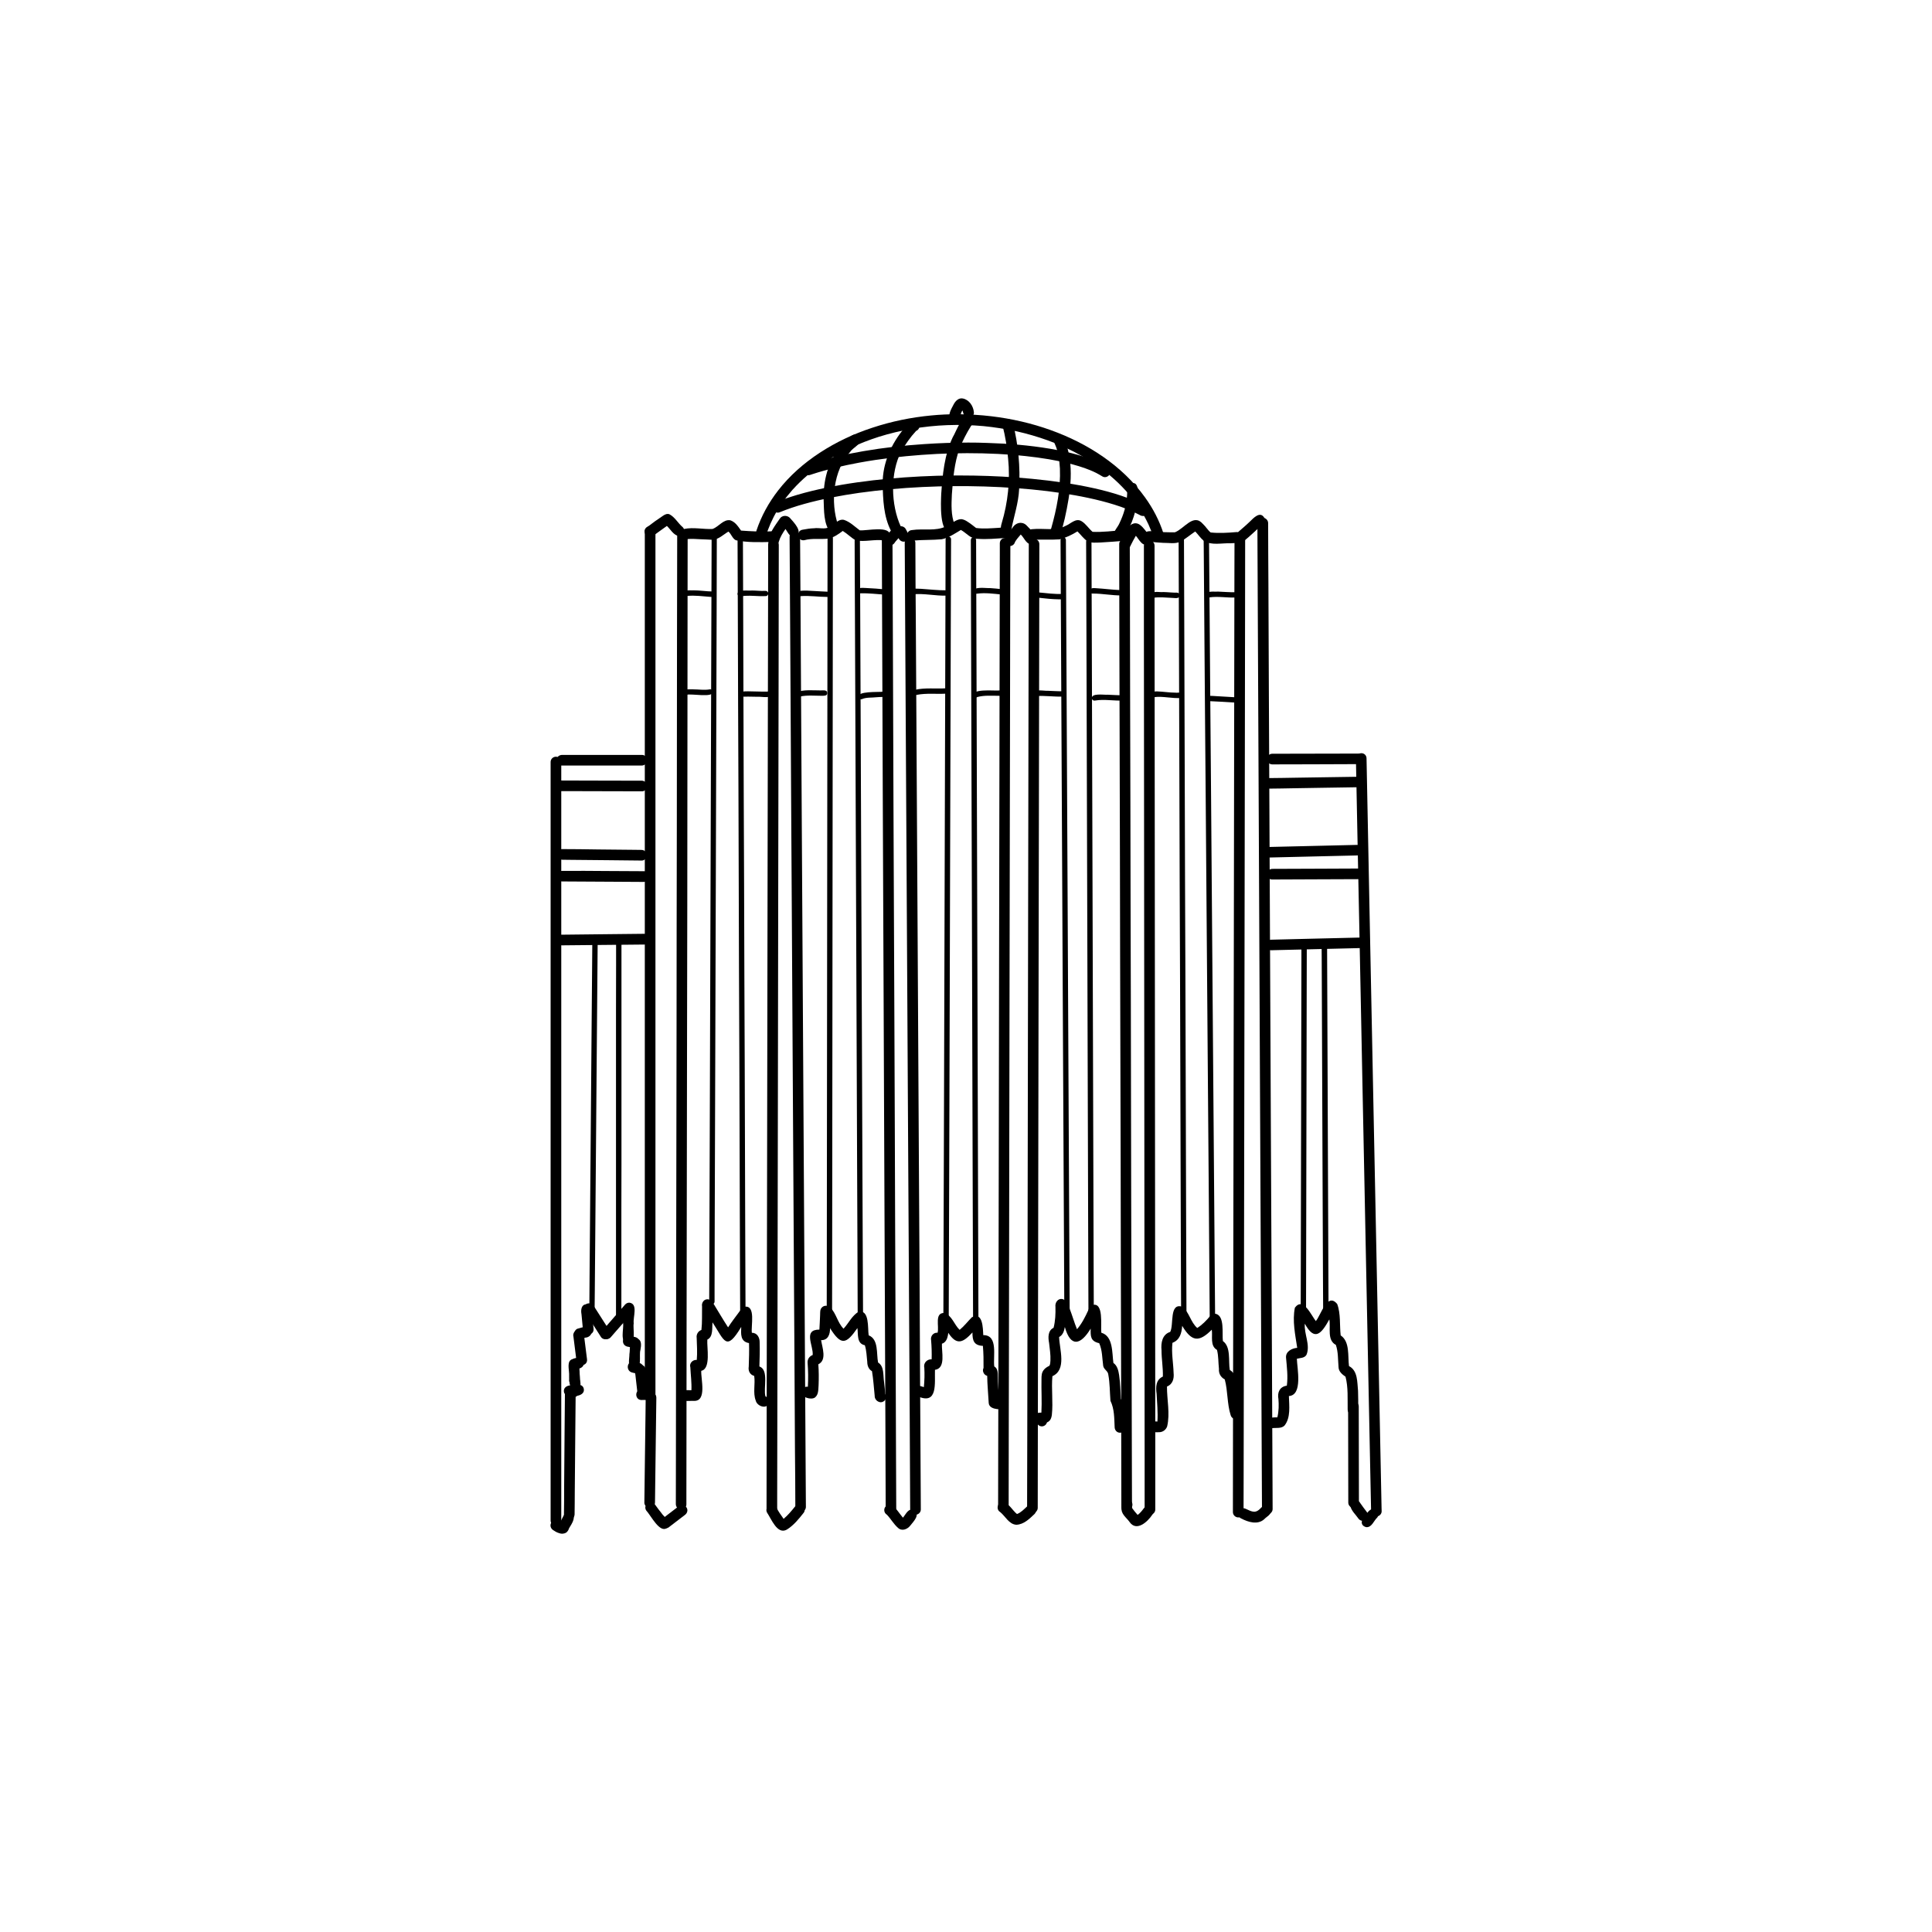 <?xml version="1.0" encoding="UTF-8"?>
<svg xmlns="http://www.w3.org/2000/svg" xmlns:xlink="http://www.w3.org/1999/xlink" version="1.1" id="Ebenengruppe_00000183939981666816163650000002922222163093198262_" x="0px" y="0px" viewBox="0 0 2160 2160" style="enable-background:new 0 0 2160 2160;" xml:space="preserve">
<g id="Vektorebene_Kopie_4">
	<g>
		<path d="M627.5,852.1c0,24.2,0,48.4,0,72.7c0,31.6,0,63.3,0,94.9c0,33,0,66.1,0,99.1c0,32.1,0,64.1,0,96.2c0,32.7,0,65.4,0,98    c0,32.6,0,65.1,0,97.6c0,33.1,0,66.2,0,99.3c0,30.8,0,61.7,0,92.5c0,29.3,0,58.5,0,87.8c0,3.3,0,6.5,0,9.8s-2.7,5.9-6,5.9    c-3.2,0-5.9-2.7-5.9-5.9c0-24.7,0-49.5,0-74.2c0-30.4,0-60.8,0-91.2c0-33,0-65.9,0-98.9c0-32.6,0-65.3,0-97.9    c0-32.7,0-65.4,0-98.1c0-32.2,0-64.4,0-96.7c0-33.3,0-66.6,0-100c0-31.7,0-63.5,0-95.3c0-28.4,0-56.8,0-85.2c0-3.5,0-7,0-10.6    c0-3.3,2.7-5.9,6-5.9C624.8,846.1,627.5,848.8,627.5,852.1z"></path>
		<path d="M624.5,1700.4c0.8,0.5,1.6,1,2.4,1.5c1-0.7,2.3-1.2,3.6-1.1c3.3,0.1,5.8,2.9,5.8,6.1c0,2.2-0.8,4.1-2.3,5.7    c-1.3,1.5-3.5,2-5.4,2.1c-1.6,0-3.1-0.4-4.6-1c-2-0.7-3.9-1.9-5.7-3.1c-2.7-1.8-3.7-5.3-2-8.2c1.1-1.8,3.2-2.9,5.2-2.9    C622.6,1699.5,623.6,1699.8,624.5,1700.4z"></path>
		<path d="M636.6,1690.9c2.8,0.4,5.2,3.2,4.9,6.1c-0.2,2.6-1.5,5.2-2.8,7.5c-0.8,1.5-1.8,2.9-2.7,4.3c-1.7,2.7-5.5,3.5-8.2,1.8    c-1.8-1.2-2.8-3.2-2.7-5.3c0-0.8,0.2-1.6,0.6-2.3c0-0.1,0.1-0.1,0.1-0.2c0.8-1.6,1.6-3.2,2.5-4.8c0.4-0.7,0.7-1.4,1.1-2.1    c0.2-0.4,0.4-0.8,0.6-1.2c0.3-0.6,0.6-1.2,1.1-1.7c1.1-1.4,2.8-2.1,4.6-2.1C635.9,1690.8,636.3,1690.8,636.6,1690.9z"></path>
		<path d="M643.6,1557.3c-0.2,17.8-0.3,35.5-0.5,53.3c-0.2,19.4-0.3,38.8-0.5,58.1c-0.1,8.1,0,16.3-0.2,24.4c-0.1,3.2-2.6,6-5.9,6    c-3.1,0-6.1-2.6-6-5.9c0.2-10,0.2-20,0.2-30c0.2-20.6,0.4-41.3,0.5-61.9c0.1-14.6,0.2-29.3,0.4-43.9c0-3.2,2.6-6,5.9-6    c0,0,0,0,0.1,0C640.8,1551.4,643.6,1554.1,643.6,1557.3z"></path>
		<path d="M645.9,1555c0,8.2-15.5,8.4-15.5,0.1C630.4,1546.9,646,1546.7,645.9,1555z"></path>
		<path d="M641.6,1519.4c7.5,0.2,5.8,9,6.4,14.1c-0.2,5.8,3.2,16.2-5.5,16.7c-8.4-0.5-5.5-11-6.4-16.7    C635.7,1528.4,634,1519.7,641.6,1519.4z"></path>
		<path d="M652.7,1523.3c0.6,4.6-3.6,7-7.6,7.1c-3.8,2.1-8.7-1-8.6-5.3C636.5,1517.5,651.5,1515,652.7,1523.3z"></path>
		<path d="M652.8,1491.9c1.2,9.3,2.3,18.5,3.5,27.8c1,7.7-10.7,9.3-11.8,1.6c-1.2-9-2.2-18-3.4-27c-1.1-3.7,2-7.6,5.8-7.5    C649.8,1486.8,652.3,1489,652.8,1491.9z"></path>
		<path d="M661.2,1488.5c0.7,4.1-3.3,6.9-6.8,7c-4.4,1.3-10.3,3-12.1-2.9c-0.9-3.4,1.3-6.9,4.2-7.3    C651.5,1483.7,659.9,1481.1,661.2,1488.5z"></path>
		<path d="M661.8,1463.4c0.2,7.4,1.1,14.8,1.8,22.1c0.9,7.7-10.7,9.3-11.8,1.6c-0.6-5.9-1.2-11.9-1.7-17.9c-0.9-4.5-0.2-11,5.7-11    C658.7,1458.3,661.6,1460.5,661.8,1463.4z"></path>
		<path d="M652.6,1552.3c1.3,4.9-3,7.5-7.2,8.2c-3.6,3.4-10,0.5-9.8-4.5C635.2,1548.9,650.6,1544.3,652.6,1552.3z"></path>
		<path d="M647.9,1541.5c1.7,4.4,2.2,11.4-3.9,12.3c-5.1,0.7-6.9-4.1-7.3-8.3c0,0.1,0.1,0.2,0.1,0.3    C634.4,1538.7,644.9,1534.6,647.9,1541.5z"></path>
		<path d="M663.6,1459.7c6,9.5,12.1,18.9,18.1,28.3c1.8,2.7,1.3,6.4-1.5,8.3c-2.6,1.8-6.5,1.2-8.3-1.5c-6-9.5-12.1-18.9-18.1-28.4    c-1.7-2.7-1.3-6.4,1.5-8.3c1-0.7,2.2-1,3.4-1C660.7,1457.2,662.5,1458.1,663.6,1459.7z"></path>
		<path d="M705.9,1459.6c2.4,2.1,2.7,5.9,0.6,8.4c-5.9,6.8-11.9,13.6-17.8,20.3c-2,2.3-4,4.6-6,6.9c-2.2,2.4-5.9,2.7-8.4,0.6    c-2.4-2.1-2.8-6-0.6-8.4c6.9-7.8,13.7-15.7,20.5-23.5c1.1-1.3,2.2-2.5,3.3-3.8c1.2-1.3,2.8-2,4.5-2    C703.4,1458.2,704.8,1458.7,705.9,1459.6z"></path>
		<path d="M703.7,1456.4c10,1.3,3.8,16.3,4.8,23.1c-1.2,6.6,3.5,22.5-6.5,22.5c-9.6-1-4.3-16.2-5.4-22.9c0.1-5.7,0.6-11.4,0.8-17.1    C697.6,1458.8,700.5,1456.3,703.7,1456.4z"></path>
		<path d="M704.8,1494c4.5,0.5,10,0.8,9.9,6.8c-0.4,6.2-7.3,6.2-11.9,5C692.8,1504.8,695.5,1490.7,704.8,1494z"></path>
		<path d="M711.1,1496.5c6.9,0.6,5.8,7.9,4.9,12.8c-1.9,6.5,2.7,20.9-7.1,21.2c-8.3-0.9-5.1-11-5.2-16.6    C704.8,1508.1,702.6,1496.8,711.1,1496.5z"></path>
		<path d="M708,1522.2c2.4,0.3,4.2,1.8,6.7,1.7c3.2,0.4,5.3,3.9,4.8,6.9c-1.2,6.2-8.2,5-12.7,3.7    C699.7,1532.9,700.4,1522,708,1522.2z"></path>
		<path d="M717.9,1526.1c2.6,0.9,4.1,3.3,4,5.9c0,0.1,0,0.3,0,0.3c0.4,7.2,1.6,14.4,2.3,21.6c0.4,3.2-2.3,6.2-5.4,6.4    c-3.3,0.3-6-2.2-6.4-5.4c-0.7-5.8-1.4-11.7-2-17.6C709.2,1531.6,710.6,1524.3,717.9,1526.1z"></path>
		<path d="M724.2,1553.3c3.2,0,5.8,3.1,5.7,6.2c-0.5,6.8-8.1,5.5-13,5.7c-6.9-0.2-7.5-10.5-1-11.7    C718.7,1553.1,721.5,1553.3,724.2,1553.3z"></path>
		<path d="M728.4,1556.6c1.6,0.1,3,0.9,4,2.1c1.1,1.3,1.4,2.7,1.4,4.2c-0.2,15.1-0.4,30.3-0.6,45.4c-0.2,18.2-0.5,36.4-0.7,54.6    c-0.1,5.5-0.2,11-0.2,16.6c0,1.6-0.4,3.1-1.5,4.3c-1,1.1-2.5,1.8-4.1,1.9c-3.1,0.2-6.3-2.4-6.3-5.6c0.2-13.3,0.4-26.6,0.5-39.9    c0.3-20.1,0.5-40.2,0.8-60.2c0.1-6,0.2-12,0.2-18c0-3.1,3-5.5,6-5.5C728.1,1556.6,728.2,1556.6,728.4,1556.6z"></path>
		<path d="M732.3,1682.1c2.4,3.4,4.9,6.7,7.5,9.9c-0.2-0.2-0.3-0.4-0.5-0.6c3.1,4.9,12.5,10.4,6.6,16.6c-8,7.1-18.4-14-23.3-19.1    C718.2,1682.5,727.7,1675.8,732.3,1682.1z"></path>
		<path d="M767.5,1685.3c1.9,2.8,1,6.3-1.6,8.3c-6.1,4.7-12.2,9.3-18.3,14c-2.6,2-6.5,1-8.3-1.6c-1.9-2.8-1-6.3,1.6-8.3    c6.1-4.7,12.2-9.3,18.3-14c0.9-0.7,2-1,3.2-1C764.4,1682.7,766.4,1683.7,767.5,1685.3z"></path>
		<path d="M763.2,591.7c3.4,0.2,5.6,3,5.6,6.2c0,28.2-0.1,56.5-0.1,84.7c0,36.7-0.1,73.3-0.1,109.9c0,34-0.1,68-0.1,102    c0,39-0.1,77.9-0.1,116.9c-0.1,37.2-0.1,74.4-0.2,111.7c0,39.7-0.1,79.3-0.2,119c-0.1,41.8-0.1,83.6-0.2,125.3    c-0.1,41.4-0.1,82.8-0.2,124.2c0,35.7-0.1,71.5-0.1,107.2c0,24.1-0.1,48.3-0.1,72.4c0,3.6,0,7.3,0,10.9c0,3.2-3.1,5.8-6.2,5.6    c-3.4-0.2-5.6-3-5.6-6.2c0-20.4,0.1-40.8,0.1-61.2c0-31.7,0.1-63.4,0.1-95.1c0.1-42.1,0.1-84.2,0.2-126.2    c0-40.8,0.1-81.5,0.2-122.3c0.1-42.1,0.1-84.1,0.2-126.2c0-36.8,0.1-73.7,0.1-110.5c0-38.9,0.1-77.8,0.2-116.7    c0-35.5,0.1-71,0.1-106.6c0-34,0.1-68,0.1-102c0-36.4,0.1-72.8,0.2-109.2c0-2.8,0-5.5,0-8.3c0-3.1,2.9-5.6,6-5.6    C763,591.7,763.1,591.7,763.2,591.7z"></path>
		<path d="M628.5,844c0.4,0,0.7,0,1.1,0c0,0,0,0,0,0c9.8,0,19.7,0,29.5,0c12.7,0,25.4,0,38.1,0c6.9,0,13.8,0,20.7,0    c3.3,0,5.8,3.1,5.6,6.3c-0.2,3.4-3,5.6-6.3,5.6c-10.5,0-21.1,0-31.6,0c-12.3,0-24.6,0-36.9,0c-7,0-14,0-21,0    c-3.3,0-5.8-3.1-5.6-6.3C622.4,846.3,625.2,844,628.5,844z"></path>
		<path d="M727.2,588.1c3.4,0.2,5.6,3,5.6,6.3c0,22.8,0,45.7,0,68.5c0,28.9,0,57.8,0,86.7c0,28.3,0,56.6,0,84.8    c0,26.1,0,52.2,0,78.4c0,32.8,0,65.5,0,98.3c0,35,0,69.9,0,104.9c0,34.7,0,69.3,0,104c0,37.3,0,74.7,0,112c0,33.3,0,66.6,0,99.9    c0,33.2,0,66.4,0,99.6c0,10.1,0,20.3,0,30.4c0,3.3-3.2,5.8-6.3,5.6c-3.4-0.2-5.6-3-5.6-6.3c0-23.2,0-46.3,0-69.5    c0-33.8,0-67.6,0-101.3c0-35.3,0-70.6,0-105.9c0-37.4,0-74.9,0-112.3c0-33,0-65.9,0-98.9c0-36.3,0-72.7,0-109.1    c0-30.2,0-60.4,0-90.6c0-24.2,0-48.5,0-72.7c0-29.3,0-58.6,0-87.9c0-28.7,0-57.5,0-86.2c0-11,0-22,0-33.1c0-3.2,3-5.6,6-5.6    C727,588.1,727.1,588.1,727.2,588.1z"></path>
		<path d="M748.3,574.9c6.2,3.1,9.7,10.1,15,14.5c3.7,3.6,0.4,10.4-4.7,9.9c-5.7-1.2-9-7.5-13-11.3c-5.4,3.7-11.1,8.1-16.2,11.7    c-6.8,3.4-12.4-6.6-5.8-10.4c5.6-4.4,11.4-8.5,17.4-12.5C743.1,575.3,745.7,574,748.3,574.9z"></path>
		<path d="M657.2,872.7c15.1,0,30.1,0.1,45.2,0.1c5,0,10,0,15,0c3.2,0,6,2.4,6.2,5.7c0.1,3.1-2.5,6.2-5.7,6.2    c-13.8,0-27.5-0.1-41.3-0.1c-13,0-25.9-0.1-38.9-0.1c-4.1,0-8.1,0-12.2,0c-3.2,0-6-2.4-6.2-5.7c-0.1-3.2,2.5-6.2,5.7-6.2    C635.8,872.6,646.5,872.7,657.2,872.7z"></path>
		<path d="M668.2,949.7c13.5,0.1,27,0.2,40.5,0.4c2.7,0,5.5,0,8.2,0.1c1.6,0,3.1,0.4,4.3,1.5c1.1,1.1,1.9,2.5,2,4.1    c0.2,3.1-2.4,6.3-5.6,6.3c-12.8-0.1-25.5-0.2-38.2-0.4c-14.4-0.1-28.8-0.3-43.1-0.4c-2.5,0-4.9-0.1-7.4-0.1    c-3.2,0-6.1-2.2-6.3-5.6c-0.2-3.1,2.4-6.3,5.6-6.3C641.5,949.3,654.9,949.5,668.2,949.7z"></path>
		<path d="M678.2,973.8c12.6,0.1,25.2,0.1,37.9,0.2c1.4,0,2.7,0,4.1,0c3.3,0,5.7,3.3,5.5,6.4c-0.1,1.6-0.9,3.1-2,4.1    c-1.2,1.1-2.7,1.5-4.3,1.5c-11.1-0.1-22.1-0.1-33.2-0.2c-17.8-0.1-35.7-0.2-53.5-0.3c-1.6,0-3.1,0-3.9,0c-1.6,0-3.1-0.4-4.4-1.5    c-1.1-1-1.9-2.5-2-4c-0.2-3.1,2.3-6.3,5.5-6.3C644.7,973.5,661.4,973.7,678.2,973.8z"></path>
		<path d="M726.8,1049.6c0.2,3.1-2.3,6.3-5.5,6.4c-17.3,0.2-34.5,0.4-51.8,0.5c-13.8,0.1-27.5,0.3-41.3,0.4c-3.2,0-6.1-2.1-6.4-5.5    c-0.2-3.1,2.3-6.3,5.5-6.4c18.3-0.2,36.6-0.4,54.9-0.6c12.7-0.1,25.5-0.3,38.2-0.4c0,0,0,0,0.1,0    C723.7,1044.1,726.5,1046.3,726.8,1049.6z"></path>
		<path d="M792.7,1452.9c2,0.7,3.5,2.3,4.7,4.1c5.8,9.5,10.7,17.9,16.6,27c3.9-6,8.2-11.6,12.5-17.4c1.7-2.2,3.3-5,6.3-5.7    c12.4-1.5,6.6,21.7,7.8,29.2c6-0.1,8.9,5.5,8.7,10.9c0.3,8.9,0,17.8-0.3,26.7c11,3.9,4.2,24.6,6.8,33.5c2.8,1,4.6,3.6,4.1,6.7    c-1.9,8.3-13.5,4.6-15-2.1c-3.3-8.6-0.3-18.5-1.7-27.5c-4.9-1.4-6.9-5.7-6.1-10.5c0.3-8.7,0.6-17.5,0.3-26.2    c-9.9-1.7-9-10.2-8.7-18.1c-16.8,28-18.6,15.7-32.1-5.1c-0.7,6.3,1,16-5.8,19.3c-0.7,8.6,4.3,32.6-6.8,34.9    c-0.5,9.1,6.5,34-8,33.6c-5.7-0.4-16,2.3-16.1-6.3c0.5-6.9,8.2-5.6,13.1-5.6c0.4-8.4-0.8-17.3-1.2-25.6c-1.4-4.5,2.6-8.7,7.2-8.3    c0.7-8.2,0.2-16.4-0.1-24.6c-0.6-3.8,1.5-7.6,5.3-8.9c1-8.7,0.5-17.5,0.7-26.3C784,1456.1,787.8,1451.3,792.7,1452.9z"></path>
		<path d="M882.9,578.8c4.1,4.7,15.4,15.8,7,20.9c-6.1,3.1-8.9-4.3-11.7-8.3c-3.1,4.4-6,9.1-7.5,14.3c-0.5,2.9-3.2,5-6.1,4.9    c-3.2-0.2-5.8-3-5.7-6.2c1.7-9.2,7.7-16.9,12.9-24.5C874.1,576.1,879.7,575.8,882.9,578.8z"></path>
		<path d="M865,603c3.3,0.2,5.7,3,5.7,6.2c0,19.6-0.1,39.2-0.1,58.8c0,26.9-0.1,53.7-0.1,80.6c-0.1,38.6-0.1,77.2-0.2,115.7    c-0.1,37.6-0.1,75.2-0.2,112.8c-0.1,39.5-0.1,79-0.2,118.5c-0.1,42.1-0.2,84.1-0.2,126.2c-0.1,38.2-0.1,76.4-0.2,114.7    c-0.1,37.6-0.1,75.2-0.2,112.8c-0.1,38.5-0.1,77-0.2,115.5c-0.1,36.2-0.1,72.4-0.2,108.6c0,4.4,0,8.8,0,13.3    c0,3.2-3.1,5.8-6.2,5.7c-3.4-0.2-5.7-3-5.7-6.2c0-28.1,0.1-56.2,0.1-84.3c0.1-39.6,0.1-79.3,0.2-118.9    c0.1-36.6,0.1-73.2,0.2-109.8c0.1-38.6,0.1-77.2,0.2-115.7c0.1-40.7,0.2-81.5,0.2-122.3c0.1-40.8,0.1-81.5,0.2-122.3    c0.1-38.6,0.1-77.1,0.2-115.7c0.1-37.8,0.1-75.5,0.2-113.3c0-32.3,0.1-64.6,0.2-96.9c0-21.1,0.1-42.3,0.1-63.4c0-5,0-10,0-15    c0-3.1,2.9-5.7,6-5.7C864.8,603,864.9,603,865,603z"></path>
		<path d="M896.9,1683c2.6,1.7,3.7,5.6,1.7,8.2c-5.5,7-11.3,14.2-18.9,18.9c-10.7,6.1-17.4-12.1-22.2-19.1    c-3.4-6.9,6.9-12.4,10.6-5.5c2.2,4.5,5.1,8.6,8,12.6c5.1-4.4,8.6-8.6,12.6-13.6C890.7,1682,894.2,1681.2,896.9,1683z"></path>
		<path d="M888.9,594.1c1.6,0.1,3.1,0.8,4.1,2c1.1,1.2,1.5,2.7,1.5,4.3c0.1,9.8,0.1,19.6,0.2,29.3c0.1,15.6,0.2,31.2,0.3,46.8    c0.2,40.1,0.5,80.2,0.7,120.4c0.2,40.8,0.5,81.6,0.7,122.4c0.2,39.2,0.5,78.3,0.7,117.5c0.2,39.9,0.5,79.9,0.7,119.8    c0.2,39.5,0.4,79.1,0.7,118.6c0.2,39.5,0.4,79.1,0.7,118.6c0.2,38.2,0.4,76.4,0.7,114.5c0.2,37,0.4,74,0.7,111    c0.1,21.5,0.2,42.9,0.4,64.4c0,0.4,0,0.8,0,1.2c0,3.2-3.1,5.8-6.2,5.6c-3.4-0.2-5.6-3-5.6-6.2c0-20.3-0.2-40.6-0.4-60.8    c-0.2-36.1-0.4-72.1-0.6-108.2c-0.2-38.2-0.4-76.4-0.7-114.7c-0.2-39.3-0.5-78.7-0.7-118c-0.2-39.8-0.5-79.5-0.7-119.3    c-0.2-39.9-0.5-79.9-0.7-119.9c-0.2-38.9-0.5-77.8-0.7-116.7c-0.2-41.1-0.5-82.1-0.7-123.2c-0.2-40-0.5-79.9-0.7-119.9    c-0.1-26.6-0.3-53.1-0.5-79.6c0,0,0,0,0,0c0-1.4,0-2.8,0-4.2c0-3.1,3-5.6,6-5.6C888.7,594.1,888.8,594.1,888.9,594.1z"></path>
		<path d="M928.2,1461.7c6.8,6.6,8.1,17.1,14.9,23.8c5.7-6.1,9.4-14.6,16.7-18.9c12.6-2.8,10.1,18.6,11.4,26.3    c11.3,4.5,8.5,20.5,10.5,30.4c7.1,4.4,5.5,14.4,6.7,21.7c0.5,4.5,1,9,1.3,13.5c1,1.4,1.3,3.3,0.7,5.1c-1,3-4.5,4.9-7.5,3.8    c-3.1-1-5.1-3.8-5-7c-0.9-9.1-1.5-18.3-3-27.4c-3.8-2.1-5.3-6.3-5.3-10.5c-0.7-6.2-0.8-12.6-2.7-18.5c-9.3-1.9-7.3-12-8.3-19.2    c-12.7,18.3-18.2,19.8-30.6,0.1c0.1,6.6-2.1,13.6-10,13.4c1.3,8.3,6.7,22.3-3.1,27c0.6,7.7,0.6,15.6,0.3,23.3    c-0.4,4.7,0.1,10.4-3.9,13.7c-4.2,3.3-15.8,0-15.1-6.3c0.2-3.5,3.5-6.2,7-5.6c0.5-8.9,0.4-17.9-0.3-26.8c-0.3-4,2-7.3,5.7-8.7    c0.9-10.6-11.1-28.4,7.5-28.4c0.4-5.5,0.5-11,0.8-16.5c0.1-2.6-0.2-5.9,1.7-7.9C920.9,1459.2,925.4,1459.1,928.2,1461.7z"></path>
		<path d="M997.8,602.4c0.1,23.6,0.2,47.2,0.3,70.9c0.1,36.6,0.3,73.2,0.4,109.8c0.2,37.8,0.3,75.6,0.4,113.4    c0.2,40.2,0.3,80.4,0.5,120.6c0.2,38.8,0.3,77.7,0.5,116.5c0.2,42.2,0.3,84.4,0.5,126.5c0.1,39,0.3,78,0.4,117    c0.2,40.7,0.3,81.5,0.5,122.2c0.1,37.8,0.3,75.6,0.4,113.4c0.1,24.4,0.2,48.9,0.3,73.3c0,0.1,0,0.1,0,0.2c0,0.2,0,0.4,0,0.6    c0,3.2-2.7,5.9-5.9,5.9c-3.2,0-5.9-2.7-5.9-5.9c-0.1-30.1-0.2-60.1-0.3-90.2c-0.2-38.5-0.3-77-0.5-115.5    c-0.2-39.7-0.3-79.4-0.5-119.2c-0.1-40-0.3-79.9-0.5-119.9c-0.2-41.3-0.3-82.6-0.5-123.9c-0.2-39-0.3-78-0.5-117    c-0.2-40.7-0.3-81.5-0.5-122.2c-0.1-36.7-0.3-73.4-0.4-110.1c-0.1-35.8-0.3-71.7-0.4-107.5c-0.1-19.7-0.2-39.4-0.2-59.1    c0-3.2,2.7-5.9,5.9-5.9C995.1,596.4,997.8,599.1,997.8,602.4z"></path>
		<path d="M1006.4,589.6c6.8,6.2-3.5,12.6-6.6,17.8c-1.9,2.6-5.8,3-8.4,1.1c-6.7-6.1,3.3-12.7,6.6-17.8    C1000.1,588.1,1003.9,587.6,1006.4,589.6z"></path>
		<path d="M1012.9,592c2.2,4.2,5.9,9.3,0.4,12.8c-2.9,1.7-6.4,0.6-8.1-2.1c-2.2-3.7-5.8-8.7-1.9-12.6    C1005.9,587,1011.3,588.2,1012.9,592z"></path>
		<path d="M1017.5,601c3.3,0,5.9,2.8,5.9,6c0,29.1,0.3,58.3,0.5,87.4c0.2,39.8,0.4,79.5,0.7,119.3c0.2,40.5,0.4,81.1,0.7,121.6    c0.2,41.4,0.5,82.7,0.7,124c0.2,41.8,0.5,83.7,0.7,125.5c0.2,41.9,0.4,83.9,0.7,125.8c0.2,40,0.4,80,0.7,120    c0.2,39,0.4,78.1,0.6,117.1c0.2,40.5,0.4,81.1,0.7,121.6c0,6.1,0.1,12.2,0.1,18.3c0,3.3-2.8,5.9-6,5.9c-3.3,0-5.9-2.8-5.9-6    c-0.2-33.6-0.4-67.3-0.5-100.9c-0.2-38.9-0.4-77.8-0.7-116.8c-0.2-40.4-0.4-80.8-0.7-121.3c-0.2-40.9-0.4-81.8-0.7-122.7    c-0.2-42.1-0.5-84.3-0.7-126.4c-0.2-41.1-0.5-82.2-0.7-123.3c-0.2-40.4-0.4-80.8-0.7-121.1c-0.2-41.1-0.4-82.2-0.7-123.3    c-0.2-35.9-0.4-71.8-0.6-107.8c0-5.7-0.1-11.4-0.1-17.1C1011.5,603.7,1014.2,601,1017.5,601C1017.5,601,1017.5,601,1017.5,601z"></path>
		<path d="M1000.3,1685.3c1.3,1.4,2.6,2.9,3.7,4.4c1.8,2.4,3.6,4.8,5.5,7.1c3.3-3.8,6.2-11.6,12.5-8.1c7.1,4.8-0.6,12.2-4.1,16.7    c-3.2,4.3-9.6,7-14,2.7c-4.8-4.2-7.9-10-12.3-14.6c-1.8-1-3-3-3-5.2C988.8,1681.8,996.8,1680.5,1000.3,1685.3z"></path>
		<path d="M1055.8,1467.9c8.5,2.7,11,13.2,17.1,18.9c5.1-4.2,9.1-9.5,13.7-14.1c12.3-6.5,12.3,12.4,12.7,20    c17-0.2,10.8,23.9,12.3,35c4,2.2,4,7.3,4,11.3c0,8.3,0.8,16.5,1.4,24.7c7.2,1.7,5.1,12.7-2.2,11.7c-4-0.5-9-2-9.4-6.7    c-0.5-10.2-1.6-20.3-1.7-30.5c-3.7-0.8-5.9-5.5-4.1-8.8c0.1-8.2,0-16.5-0.7-24.7c-10.2-0.5-11.7-6-11.7-15    c-10.4,11.3-17.5,15-27,0.4c-0.4,3.7-1.3,7.9-4.1,10.5c-0.9,0.8-1.9,1.4-3,1.6c-0.6,8.9,4.7,27.5-7.8,29.3    c-0.5,14.4,3.6,39.7-19.2,29.6c-4.8-0.5-7-6.8-3.5-10.1c3.1-3.2,6.8-1.1,10.3-0.2c0.7-7.1,0.9-14.9,0.5-21.5    c-1.3-5.3,2.9-9.8,8.2-9.6c0.2-7,0-14.2-0.6-21.2c-1-4.5,2.4-8.9,7.2-8.5C1050.3,1483.1,1044.4,1467.6,1055.8,1467.9z"></path>
		<path d="M1129.6,607.3c-0.1,26.1-0.1,52.2-0.2,78.3c-0.1,41.3-0.2,82.6-0.2,123.9c-0.1,35.6-0.1,71.1-0.2,106.6    c-0.1,39.3-0.2,78.5-0.2,117.8c-0.1,39.1-0.1,78.2-0.2,117.3c-0.1,40-0.2,80-0.2,120.1c-0.1,39.5-0.1,78.9-0.2,118.4    c-0.1,38.5-0.2,77-0.2,115.4c0,31.7-0.1,63.3-0.2,95c0,23.5-0.1,47-0.1,70.6c0,3.9,0,7.7,0,11.6c0,3.3-2.7,6-5.9,6    c-3.2,0-5.9-2.7-5.9-5.9c0-18.2,0.1-36.4,0.1-54.6c0.1-30.9,0.1-61.7,0.2-92.6c0.1-37,0.1-73.9,0.2-110.9    c0.1-39.9,0.2-79.8,0.2-119.7c0.1-39.6,0.2-79.3,0.2-118.9c0.1-40,0.2-79.9,0.2-119.9c0.1-37.9,0.1-75.8,0.2-113.7    c0.1-37.2,0.2-74.4,0.2-111.6c0.1-40.3,0.2-80.7,0.2-121c0.1-33,0.1-66.1,0.2-99.1c0-4.3,0-8.7,0-13c0-3.3,2.7-6,5.9-6    C1126.8,601.4,1129.6,604.1,1129.6,607.3z"></path>
		<path d="M1147.3,587c4.3,4.7,16.3,14.7,8,20.5c-7.1,3.7-9.9-6.2-14.1-9.9c-2.5,2.9-4.7,5.4-6.4,8.3c-0.6,2.6-3,4.6-5.8,4.6    c-3.3,0-5.9-2.7-6-5.9c0.6-5.9,5.7-10.1,9-14.6C1135.3,584.5,1142.2,582.5,1147.3,587z"></path>
		<path d="M1156.1,602.4c3.3,0,5.9,2.7,5.9,6c0,23.1-0.1,46.1-0.1,69.1c-0.1,36.6-0.1,73.1-0.2,109.7c-0.1,39-0.1,77.9-0.2,116.9    c-0.1,35.8-0.1,71.6-0.2,107.3c-0.1,38.4-0.1,76.8-0.2,115.1c-0.1,40.5-0.1,81-0.2,121.5c-0.1,41.5-0.2,83-0.2,124.6    c-0.1,40.6-0.1,81.2-0.2,121.8c-0.1,40.1-0.1,80.2-0.2,120.3c0,23.7-0.1,47.4-0.1,71.1c0,3.3-2.7,5.9-6,5.9s-5.9-2.7-5.9-6    c0-27,0.1-54,0.2-81.1c0.1-39.7,0.1-79.4,0.2-119.1c0.1-41.3,0.1-82.5,0.2-123.8c0.1-41.1,0.1-82.3,0.2-123.4    c0.1-40.4,0.1-80.8,0.2-121.2c0.1-38.7,0.1-77.3,0.2-115.9c0.1-35.7,0.1-71.4,0.2-107.1c0.1-39,0.1-78,0.2-117.1    c0.1-35.1,0.1-70.3,0.2-105.4c0-21.1,0.1-42.1,0.1-63.2C1150.1,605,1152.8,602.4,1156.1,602.4    C1156.1,602.4,1156.1,602.4,1156.1,602.4z"></path>
		<path d="M1121.2,1679.3c7,1.3,10.5,9.2,15.8,13.4c4.4-1.6,7.8-5.3,11.2-8.4c5.5-5.4,13.8,2.9,8.4,8.4c-5.7,5.4-12,11.7-20.3,12    c-8.3-0.5-12.3-9.6-18.2-14.3C1113.1,1687.5,1115.4,1679,1121.2,1679.3z"></path>
		<path d="M1170.7,1588.8c0,3.2-2.7,5.9-5.9,5.9s-5.9-2.7-5.9-5.9s2.7-5.9,5.9-5.9S1170.7,1585.6,1170.7,1588.8z"></path>
		<path d="M1188.3,1452.5c4.3,1.4,5.9,6.3,7.4,10.1c3.1,8,5.3,15.9,8.4,23.5c5.4-6.2,9.1-13.7,12.5-21c0.9-2.5,2-4.9,4.5-6    c13.3-4,9.2,23.3,10.2,30.9c13.4,3.8,11.9,22.7,13.5,33.8c0,0,0,0,0,0c4.4,3,5.6,8.6,6.4,13.6c1.3,8.8,1.4,17.7,2,26.6    c5.4,9.6,3.9,21.3,4.9,31.9c0.2,3.2-2.8,5.9-5.9,5.9c-3.4,0-5.8-2.7-6-5.9c-0.5-10.2-0.2-20.5-4.7-29.8c-0.8-10-0.6-19.5-2.4-29.2    c-0.3-4.2-5-5.7-5.7-9.8c-1.2-8.4-0.9-17.5-4.5-25.4c-9.8-2.2-9.7-7.7-9.5-16.3c-11.1,18.3-22.4,21.5-28.9-1.8    c-0.7,4.3-2.2,9.1-6.4,11.2c0.4,13.8,8.7,36.5-7.5,43.8c-1.3,14.1,0.9,28.9-0.6,43.1c-1.1,9-6.4,9.5-14.2,9.7    c-7.7-0.1-7.8-11.6-0.4-11.9c1-0.1,1.9-0.2,2.9-0.2c0.7-12.5-0.2-25.1,0.1-37.7c0-3.4,0.1-6.8,2.3-9.7c1.7-2.4,4.1-3.7,6.6-5    c1-1.8,0.9-3.9,1.1-5.9c0.3-6.5-0.8-13-1.5-19.5c-1.2-6.1-1.5-13.9,5-17c2-7.6,2.3-15.6,2.1-23.4    C1179.3,1456.3,1182.9,1451,1188.3,1452.5z"></path>
		<path d="M1266.1,1682.2c0,3.2-2.7,5.9-5.9,5.9s-5.9-2.7-5.9-5.9s2.7-5.9,5.9-5.9S1266.1,1679,1266.1,1682.2z"></path>
		<path d="M1263.1,608.2c0.1,21.1,0.1,42.2,0.2,63.3c0.1,37.5,0.2,75.1,0.2,112.6c0.1,37.8,0.2,75.6,0.3,113.4    c0.1,36.1,0.2,72.2,0.2,108.4c0.1,39,0.2,78,0.3,117c0.1,38.2,0.2,76.4,0.2,114.6c0.1,35.8,0.2,71.5,0.2,107.3    c0.1,39.8,0.2,79.6,0.3,119.4c0.1,38.9,0.2,77.8,0.3,116.7c0,25.1,0.1,50.3,0.2,75.4c0,9.7,0.1,19.5,0.1,29.3    c0,3.2-2.7,5.9-5.9,5.9c-3.2,0-6-2.7-6-5.9c0-18.6-0.1-37.3-0.1-55.9c-0.1-35-0.2-69.9-0.2-104.8c-0.1-39.6-0.2-79.1-0.3-118.7    c-0.1-37.4-0.2-74.9-0.2-112.4c-0.1-37.2-0.2-74.4-0.3-111.6c-0.1-39.1-0.2-78.2-0.3-117.3c-0.1-35.6-0.2-71.2-0.2-106.9    c-0.1-37.9-0.2-75.8-0.3-113.7c-0.1-39.5-0.2-79-0.3-118.5c-0.1-32.4-0.2-64.7-0.2-97.1c0-6.8,0-13.6,0-20.5    c0-3.2,2.7-5.9,5.9-5.9c0,0,0,0,0,0C1260.4,602.3,1263.1,605,1263.1,608.2z"></path>
		<path d="M1274.2,586.6c4.6,3.3,7.5,8.3,11.1,12.7c2,2.6,1.5,6.4-1.1,8.4c-6.7,4.7-10.6-4.6-14.3-8.7c-2.1,3.7-4.1,7.1-5.8,10.8    c-0.8,2.4-3,4.2-5.7,4.2c-3.3,0-5.9-2.7-6-6c1-5.6,4.9-10.4,7.4-15.5C1262.4,586.6,1268.4,582.7,1274.2,586.6z"></path>
		<path d="M1284.9,604.1c3.3,0,5.9,2.7,5.9,6c0,19.6,0,39.1,0,58.6c0,37.1,0,74.2,0.1,111.3c0,38.6,0,77.3,0.1,115.9    c0,40.9,0,81.7,0.1,122.6c0,37.5,0,75,0.1,112.5c0,41,0.1,82,0.1,123.1c0,39.8,0,79.5,0.1,119.3c0,37.7,0,75.4,0.1,113.1    c0,37.7,0.1,75.3,0.1,113c0,24.8,0,49.7,0,74.5c0,4.6,0,9.1,0,13.7c0,3.2-2.7,5.9-6,5.9c-3.3,0-5.9-2.7-5.9-6c0-19.4,0-38.7,0-58    c0-37,0-74-0.1-111.1c0-37.3,0-74.6-0.1-112c0-37.8,0-75.6-0.1-113.4c0-42.5-0.1-85.1-0.1-127.6c0-37.5,0-74.9-0.1-112.4    c0-40.6,0-81.2-0.1-121.8c0-38.3,0-76.6-0.1-115c0-38.4-0.1-76.9-0.1-115.3c0-25.8,0-51.6,0-77.4c0-4.5,0-9,0-13.5    C1278.9,606.8,1281.6,604.1,1284.9,604.1C1284.9,604.1,1284.9,604.1,1284.9,604.1z"></path>
		<path d="M1265.2,1685.3c0.1,0.1,0.1,0.2,0.2,0.3c2,2.9,4.2,5.5,6.5,8.1c2.8-2,4.9-4.7,6.9-7.4c4.8-6.1,14.1,1,9.4,7.3    c-5.3,8-17.7,19.2-25.4,7.9c-3.3-4.7-10.4-9.5-8.5-15.9C1256.1,1681,1263.3,1680.8,1265.2,1685.3z"></path>
		<path d="M1322,1461c7.7,6.2,8.9,16.9,16.5,23.7c5.6-3.5,10.2-8.3,14.4-13.3c1.6-1.7,3.7-2.9,6.1-2.6c10.5,2.2,7.1,22.2,8.2,30.5    c9.2,6.6,6,22.2,7.7,32.3c9.3,5.6,7.4,17.8,8.9,27.1c0.9,6.8,1.9,13.7,3.6,20.4c1.1,3.1-1.2,6.5-4.2,7.3c-3.1,0.9-6.5-1.1-7.3-4.2    c-4.1-12.9-3.1-27.1-6.6-40c-4.7-2.5-6.9-6.8-6.5-11.8c-0.8-7-0.4-14.3-2.2-21.2c-8-4.6-4.7-15.1-5.8-22.6    c-14.6,14.7-22.6,13.2-33.1-4.3c-0.6,8.2-2.6,15.8-10.9,19c-1.3,11.7,1,22.3,1.3,33.6c0.7,6.4-1,12.7-7.4,15.3    c-0.1,14.7,3.6,30,0.2,44.5c-1.4,4.1-5.3,6.8-9.7,6.5c-4.4,0.4-10.4-0.3-10.4-6c0-5,5-6.5,9.2-5.9c0.7-10-0.4-21.4-0.9-31    c-1.1-7.5-0.9-15.7,7-19.3c0.3-9.9-1.5-19.4-1.5-29.3c-0.8-8.2,0.7-17.8,9.7-20.6c0,0,0,0,0,0    C1312.6,1481.2,1306.9,1456,1322,1461z"></path>
		<path d="M1392.1,602.5c0,27.5-0.1,55.1-0.1,82.7c-0.1,43.2-0.1,86.4-0.2,129.5c-0.1,42-0.1,84.1-0.2,126.1c-0.1,41-0.1,82-0.2,123    c-0.1,40.7-0.1,81.4-0.2,122.1c-0.1,40.1-0.1,80.3-0.2,120.4c-0.1,41.4-0.1,82.7-0.2,124.1c-0.1,36.5-0.1,72.9-0.2,109.4    c-0.1,36.8-0.1,73.6-0.2,110.4c0,13.4-0.1,26.9-0.1,40.3c0,3.2-2.7,6-5.9,6c-3.2,0-6-2.7-6-5.9c0-31.2,0.1-62.4,0.1-93.6    c0.1-34.3,0.1-68.6,0.2-102.9c0.1-39.8,0.1-79.7,0.2-119.5c0.1-41.9,0.1-83.8,0.2-125.7c0.1-38.6,0.1-77.2,0.2-115.8    c0.1-41.1,0.1-82.3,0.2-123.4c0.1-42.5,0.1-85,0.2-127.5c0.1-42.4,0.1-84.8,0.2-127.1c0.1-39,0.1-77.9,0.2-116.8    c0-11.9,0-23.8,0.1-35.7c0-3.2,2.6-6,5.9-6c0,0,0,0,0.1,0C1389.4,596.6,1392.1,599.3,1392.1,602.5z"></path>
		<path d="M1413.7,579.2c1.2,2.9-0.1,6.3-2.8,7.6c-6.6,6-12.9,12.2-19.8,17.8c-5,5.6-13.7-1.8-9.1-7.7c4.9-4.6,10.3-8.8,15.1-13.5    C1401.4,579.2,1409,570.7,1413.7,579.2z"></path>
		<path d="M1411.9,578.9c3.3,0,5.9,2.8,5.9,6c0,22.7,0.2,45.3,0.3,68c0.2,40.4,0.4,80.8,0.5,121.2c0.2,42.5,0.4,85.1,0.6,127.6    c0.2,44.4,0.4,88.8,0.6,133.2c0.2,43.4,0.4,86.9,0.6,130.3c0.2,44.2,0.4,88.4,0.6,132.6c0.2,42.3,0.4,84.6,0.6,126.9    c0.2,42.4,0.4,84.8,0.6,127.2c0.2,36,0.3,72,0.5,107.9c0,9.1,0.1,18.3,0.1,27.4c0,3.2-2.8,5.9-6,5.9c-3.3,0-5.9-2.8-5.9-6    c-0.1-20.8-0.2-41.6-0.3-62.5c-0.2-42.2-0.4-84.5-0.6-126.7c-0.2-42.4-0.4-84.8-0.6-127.3c-0.2-42.8-0.4-85.7-0.6-128.6    c-0.2-44.1-0.4-88.3-0.6-132.4c-0.2-43.5-0.4-87-0.6-130.6c-0.2-43.5-0.4-87-0.6-130.5c-0.2-42.6-0.4-85.2-0.6-127.9    c-0.2-35.8-0.3-71.6-0.5-107.4c0-9.5-0.1-19-0.1-28.5C1405.9,581.6,1408.6,578.9,1411.9,578.9    C1411.9,578.9,1411.9,578.9,1411.9,578.9z"></path>
		<path d="M1420.8,1688.7c0.6,4.9-4.7,6.8-7.5,9.9c-7.4,6.5-17.9,3.1-25.6-0.9c-7.1-3.1-2.6-13.9,4.6-11c8.1,3.7,11.5,5.9,18.1-1.5    C1414,1682,1420.3,1683.8,1420.8,1688.7z"></path>
		<path d="M1526.1,848.3c0,3.2-2.7,6-5.9,6c-17.8,0-35.5,0.1-53.3,0.2c-14.8,0-29.7,0.1-44.5,0.1c-3.2,0-6-2.6-6-5.9    c0-3.2,2.7-6,5.9-6c16.4,0,32.7-0.1,49.1-0.1c16.2,0,32.5-0.1,48.7-0.1C1523.4,842.4,1526.1,845.1,1526.1,848.3z"></path>
		<path d="M1527.8,847.8c0.6,27,1.1,54.1,1.6,81.1c0.7,32.2,1.3,64.3,1.9,96.5c0.7,33.2,1.3,66.5,2,99.7c0.7,33.3,1.3,66.7,2,100    c0.6,31.3,1.3,62.6,1.9,93.8c0.7,33.1,1.3,66.3,2,99.4c0.7,33.3,1.3,66.6,2,99.9c0.7,33,1.3,65.9,2,98.9    c0.5,23.1,0.9,46.1,1.4,69.2c0,1.1,0,2.1,0.1,3.2c0.1,3.2-2.7,5.9-5.9,5.9c-3.3,0-5.9-2.7-5.9-5.9c-0.4-20.9-0.8-41.8-1.3-62.7    c-0.7-32.8-1.3-65.6-2-98.4c-0.7-32.9-1.3-65.9-2-98.8c-0.7-33.4-1.3-66.7-2-100.1c-0.6-31.2-1.3-62.5-1.9-93.7    c-0.7-33.5-1.3-67.1-2-100.6c-0.7-33.2-1.3-66.3-2-99.5c-0.7-32.6-1.3-65.2-2-97.7c-0.6-28.7-1.1-57.5-1.7-86.2    c0-1.3,0-2.5-0.1-3.8c-0.1-3.2,2.8-5.9,5.9-5.9C1525.2,841.9,1527.8,844.6,1527.8,847.8z"></path>
		<path d="M1538.7,1688.2c2.5,2,3.1,5.8,1.1,8.4c-4,3.6-6,11.2-12.3,10.8c-7.5-1.9-5.6-8.9-1.1-13.1    C1529.3,1690.4,1533.4,1684.2,1538.7,1688.2z"></path>
		<path d="M1520.8,1680.5c2.4,3.4,4.9,6.9,7.5,10.2c4.7,6.2-4.6,13.3-9.4,7.3c-3.2-4.7-8.2-8.9-9.3-14.6    C1509.4,1677.3,1518.2,1675.1,1520.8,1680.5z"></path>
		<path d="M1519.1,1572.4c0,18.3,0,36.6,0.1,54.9c0,17.5,0.1,35.1,0.1,52.6c0,3.2-2.6,6-5.9,6c-3.2,0-6-2.7-6-5.9    c0-19.9,0-39.7-0.1-59.6c0-16,0-31.9-0.1-47.9c0-3.2,2.6-6,5.9-6c0,0,0,0,0,0C1516.3,1566.5,1519.1,1569.2,1519.1,1572.4z"></path>
		<path d="M1495,1457.9c4.1,10.8,2.6,24.1,3.9,35.1c10.5,7,7.8,23.2,9.3,34.3c10,5.2,9.1,18,10.1,27.7c0.3,6.9,0.2,13.9,0.2,20.9    c0,3.2-2.7,5.9-5.9,5.9c-3.3,0-5.9-2.7-5.9-5.9c-0.2-12.1,0.7-25-2.4-36.7c-3.7-2.6-7.7-5.8-7.8-10.8c-0.7-8.2-0.3-17-3-24.8    c-10.1-5.3-5.6-19.2-7.3-28.5c-8.6,15.6-16.3,25.3-27.4,4.8c-1,11.6,6.4,23.6,1.9,34.7c-2.2,3.9-7,3.5-10.8,4.5    c0.3,10.7,6.8,40.7-8.9,41.7c0.3,10.8,2.2,24.1-4.9,33c-3.6,3.6-9.3,2.3-13.9,2.9c-3.2,0-5.9-2.7-5.9-5.9    c0.2-6.6,7.1-6.1,11.8-6.2c1.7-6.9,1.7-14.2,1.2-20.5c-1.4-7.4,1.4-13.8,9.4-14.9c1.4-10.4,0-21-0.9-31.4    c-0.5-6.9,6.5-10.4,12.5-10.9c-2.2-14.6-5.6-30.2-2.6-44.9c9.3-12.5,18.3,8.6,23.4,15C1476.8,1470.5,1483.8,1444.3,1495,1457.9z"></path>
		<path d="M1529.1,1054c0,3.3-2.7,5.9-5.9,5.9c-16.4,0.4-32.8,0.8-49.2,1.2c-16.5,0.4-33.1,0.8-49.6,1.2c-1.1,0-2.1,0.1-3.2,0.1    c-3.3,0.1-5.9-2.8-5.9-5.9c0-3.3,2.7-5.9,5.9-5.9c14.8-0.3,29.6-0.7,44.4-1.1c18.3-0.4,36.5-0.9,54.7-1.3c1,0,1.9,0,2.9-0.1    c0,0,0.1,0,0.1,0C1526.5,1048,1529.1,1050.8,1529.1,1054z"></path>
		<path d="M1526.9,977.2c-0.1,3.3-3,5.7-6.2,5.7c-17.1,0.1-34.1,0.1-51.2,0.2c-15.8,0.1-31.6,0.2-47.4,0.2c-3.3,0-5.8-3.1-5.7-6.2    c0.1-3.3,3-5.7,6.2-5.7c17.7,0,35.4-0.1,53.1-0.2c15.1-0.1,30.3-0.1,45.4-0.2C1524.5,971,1527.1,974,1526.9,977.2z"></path>
		<path d="M1523.1,950.5c0,3.3-2.7,5.9-5.9,5.9c-14.3,0.3-28.5,0.7-42.8,1c-18.2,0.4-36.4,0.9-54.6,1.3c-0.1,0-0.2,0-0.2,0    c-3.2,0-5.9-2.7-5.9-5.9c0-3.3,2.7-5.9,5.9-5.9c18.5-0.4,37.1-0.9,55.6-1.3c14-0.3,28-0.7,42-1c0,0,0.1,0,0.1,0    C1520.4,944.6,1523.1,947.4,1523.1,950.5z"></path>
		<path d="M1526.1,874.2c0,3.3-2.7,5.9-5.9,5.9c-14.9,0.2-29.7,0.5-44.6,0.7c-10,0.2-20,0.3-30.1,0.5c-8.8,0.1-17.5,0.4-26.3,0.4    c-3.2,0-5.9-2.7-5.9-5.9c0-3.2,2.7-5.9,5.9-5.9c9.6,0,19.2-0.3,28.8-0.4c10.8-0.2,21.5-0.3,32.3-0.5c13.3-0.2,26.6-0.4,39.9-0.6    c0,0,0.1,0,0.1,0C1523.5,868.3,1526.1,871.1,1526.1,874.2z"></path>
		<path d="M816.5,581.7c2.4,0.8,4.4,2.2,6.2,4c2.2,2.3,4,4.9,5.8,7.5c11.2,0.8,23.6,1.5,34.5,0.8c7.8,0.1,7.8,11.6,0,11.9    c-13.3,0.3-27.2,0.8-40.3-1.9c-4-2-5-6.9-8.3-9.7c-5.6,3.3-10.9,8.8-17.7,9.2c-4.4-0.3-8.7-0.4-13.1-0.6c-5.7-0.2-11.5-1-17.2,0.2    c-6.8,0-8.1-9.8-1.6-11.7c10.4-2.2,21.5,0.5,31.9,0C803.7,588.8,808.8,580.3,816.5,581.7z"></path>
		<path d="M943.5,581.2c6.8,2.2,12,7.5,17.7,11.7c7.5,0.8,35.1-5.9,33.6,6.2c-0.4,3.2-3.5,5.5-6.7,5.1c-10.4-1.5-21.2,1.9-31.3,0    c-5.2-3-9.5-7.5-14.6-10.6c-4.7,3.6-9.7,7-15.4,8.5c-9.4,1.2-18.6-0.7-27.8,1.9c-7.7,1-9.3-10.7-1.6-11.8    c4.2-0.8,8.5-1.5,12.8-1.6c5.6-0.8,11.5,1.4,16.6-1.1C932.6,587.2,936.8,579.8,943.5,581.2z"></path>
		<path d="M1074.5,580.4c4.3,0.3,8.2,3.5,11.6,5.9c1.8,1.3,3.4,2.7,5.2,4c8.4,1.1,17.1,0.3,25.4-0.2c5-0.6,12.9-1.6,13.1,5.5    c0,3.2-2.7,5.9-5.9,5.9c-10.3,0.6-20.6,1.7-30.9,0.9c-7.8,0.3-12.4-6.5-18.7-9.9c-6.8,4-13.6,8.8-21.4,10.4    c-10.6,1-21.3,0.5-32,1.5c-8.2,1-9.4-11.3-1.1-11.8c12.5-1.9,26.5,1.6,37.7-4.1C1063.3,586.4,1068.1,580.7,1074.5,580.4z"></path>
		<path d="M1209,582.6c5,2.9,8.1,8.3,12.5,12c11.4,0.5,22.6-1,33.9-1.9c3.2-0.5,6.3,1.9,6.7,5.1c0.4,3.2-1.9,6.2-5.1,6.7    c-8.8,1-17.6,1.4-26.4,2c-5,0.1-10.4,0.9-15-1.5c-4.3-2.9-7.3-7.3-11-10.9c-6.1,3.8-12.8,7-19.8,8.9c-10.1,0.7-20.4,0-30.5,0.5    c-7.7-0.1-7.8-11.8,0-11.9c12.4-1.3,25.7,2.4,37.1-3.7C1197,585.7,1202.6,578.9,1209,582.6z"></path>
		<path d="M1344.8,585.7c3.2,2.9,5.4,6.9,8.7,9.6c9.3,1,19.1,0.4,28.4-0.4c3.2-0.5,6.3,1.9,6.7,5.1c0.8,7.3-7.7,7.2-12.9,7.4    c-9.7-0.4-21.1,2.7-29.8-2.7c-3.7-3-6.3-7.1-9.6-10.5c-5.6,3.7-10.7,8.2-16.6,11.4c-6,2.8-13,1.2-19.4,1.3    c-4.3-0.2-8.5-0.6-12.7-1c-4.2,0.5-9.3-1.1-9.3-6.1c0.2-6.4,6.8-6.3,11.6-5.7c8.2,0.9,15.6,1.1,23.7,1    C1324,591.1,1334.3,573.5,1344.8,585.7z"></path>
		<path d="M1108.5,465.4c22.6,2.7,44.9,7.8,66.3,15.5c20.6,7.4,40.4,17.2,58.4,29.7c18,12.5,34.1,27.6,46.9,45.4    c8.9,12.3,16.1,26,20.7,40.5c0,0,0,0,0,0.1c1,3.1-0.2,6.5-3.4,7.7c-2.9,1.1-6.7-0.3-7.7-3.4c-1.8-5.3-3.8-10.5-6-15.3    c-0.1-0.1-0.1-0.2-0.2-0.3l0,0c-2.7-5.7-5.8-11.3-9.3-16.6c-3.8-5.7-7.9-11.2-12-16.1c-5.1-5.9-10.5-11.5-16.3-16.7    c-6.2-5.6-12.8-10.7-19.6-15.5c-8.2-5.6-16.7-10.7-25.5-15.3c-9.7-4.9-19.7-9.2-29.2-12.7c-11.4-4.1-23.1-7.5-34.2-10    c-12.7-2.8-25.6-4.8-37.8-6c-13.4-1.2-26.9-1.6-40.4-1.1c-13.3,0.5-26.5,1.9-39.3,4.1c-13,2.2-25.7,5.3-37.5,9    c-10.9,3.5-21.5,7.6-31.8,12.4c-9.1,4.3-18,9.2-26.1,14.4c-7.7,5-15,10.4-21.7,16.1c-5.8,5-11.3,10.3-16.2,15.7    c-0.1,0.1-0.3,0.3-0.4,0.4l0,0c-4.3,4.9-8.3,9.9-12,15.2c-3.5,5.1-6.7,10.5-9.2,15.3c-2.5,4.9-4.7,9.9-6.6,15    c-0.5,1.3-0.9,2.5-1.3,3.8c-1,3.1-4.2,5-7.4,4c-3-0.9-5.1-4.3-4-7.4c5.4-16.3,13.8-31.5,24.3-45c12.9-16.6,29-30.7,46.5-42.1    c18.3-12,38.3-21.3,59.1-28.1c21.2-7,43.2-11.5,65.4-13.6c10-1,20-1.4,30-1.4C1083.4,463.2,1096,463.9,1108.5,465.4z"></path>
		<path d="M1076.4,445.5c7.1,1.4,11.7,8.3,12.4,15.2c0.5,3.2-2.2,6.2-5.3,6.5c-5.4,0.5-6.3-4.5-7.4-8.3c-3.6,4.4-1.1,10.7-6.5,12.9    c-3,1.3-6.8-0.3-8-3.4c-1.5-5.6,2-11.3,4.5-16.1C1068.1,448.4,1071.7,444.6,1076.4,445.5z"></path>
		<path d="M1103.6,495.2c23.6,0.7,47.1,2.6,70.4,6.5c2.6,0.4,5.1,0.9,7.7,1.4c1.2,0.2,2.4,0.5,3.6,0.7c1,0.2,2.1,0.4,3.2,0.6    c0.5,0.1,1,0.2,1.6,0.4c10.6,2.3,21,5.2,31.1,9.1c5.4,2.1,10.7,4.6,15.7,7.6c0.2,0.1,0.3,0.2,0.5,0.3c0.3,0.2,0.7,0.4,1,0.6    c2.7,1.8,3.8,5.2,2.1,8.1c-1.6,2.7-5.4,3.9-8.1,2.1c-2.3-1.4-4.6-2.7-6.9-3.9c-4.4-2.2-9-4-12.9-5.4c-8.7-3-17.5-5.3-26.2-7.2    c-0.2-0.1-0.5-0.1-0.7-0.2c0,0,0,0,0,0c0,0,0,0,0,0c-17.3-3.6-34.9-5.8-52.5-7.3c-23.1-1.8-46.2-2.3-69.4-1.7    c-5.7,0.2-11.5,0.4-16.4,0.6c-22.9,1.2-45.8,3.3-68.5,6.7c-6.3,0.9-12.5,2-18.6,3.1c-17.8,3.3-35.5,7.4-52.6,13    c-0.6,0.2-1.2,0.4-1.8,0.6c-1.5,0.5-3,0.6-4.6,0c-1.4-0.6-2.6-1.8-3.2-3.3c-1.2-2.9,0.2-6.7,3.3-7.7c20.8-6.9,42.3-11.8,63.9-15.5    c22.5-3.9,45.2-6.4,68-7.9c16.4-1.1,32.8-1.7,49.3-1.7C1089.4,494.8,1096.5,494.9,1103.6,495.2z"></path>
		<path d="M1136,533.8c23.8,1.8,47.6,4.5,71.1,8.8c20.8,3.9,41.6,8.9,61.2,17.2c4.3,1.8,8.6,3.9,12.7,6.2c2.8,1.6,3.5,5.6,1.8,8.2    c-1.8,2.9-5.4,3.4-8.2,1.8c-0.1-0.1-0.2-0.1-0.3-0.2c-4.7-2.5-9.5-4.7-13.7-6.4c-9.5-3.8-19.2-6.7-28.8-9.2    c-19.9-5.1-40.3-8.5-60.7-11.1c-23.4-2.8-46.9-4.5-70.4-5.2c-11.5-0.3-22.9-0.5-33.6-0.4c-24,0.2-47.9,1.3-71.8,3.5    c-11.5,1.1-23.1,2.4-34.6,4c-20.9,3-41.7,6.9-61.5,12.4c-9.4,2.6-18.7,5.7-27.7,9.4c-3,1.2-6.6-0.7-7.6-3.6    c-1.1-3.2,0.6-6.4,3.6-7.6c7.7-3.2,15.7-5.9,23.7-8.3c10.8-3.2,21.8-5.8,32.8-8.1c22.9-4.7,46.1-7.8,69.3-10    c23.9-2.2,47.9-3.4,71.9-3.6c2.8,0,5.6,0,8.4,0C1094.3,531.6,1115.1,532.3,1136,533.8z"></path>
		<path d="M961.2,487.8c4.9,7.8-7.1,11.8-10.6,17.3c-19.2,20.8-22.4,56.6-13.5,82.4c4,5.4-3,12.5-8.4,8.3    c-8.2-10.4-7.3-25.2-7.9-37.8c-0.3-20.2,4.6-40.9,17.6-56.8C943.3,496.2,953.9,479.7,961.2,487.8z"></path>
		<path d="M1027.9,475.5c0.4,2.9-1.3,5.3-3.7,6.3c-6.6,7.1-11.8,14.8-16.7,23c-12.4,24.1-11.6,59.7-0.3,84.1    c6.6,8.8-7.1,15.1-11,4.7c-8.4-16.2-9-35.2-9.4-53.1c0-23,9.7-44.6,24.4-62C1014.8,472.8,1024.9,465.1,1027.9,475.5z"></path>
		<path d="M1086.4,468.1c1.9,2.5,1.5,5.9-0.7,8c-5,8-9.5,16.8-12.8,24.9c-6,16.6-7.4,34.3-8.7,51.8c-0.5,11.2-1.1,22.9,3,33.6    c1.2,3-0.1,6.5-3.2,7.8c-14.3,4.4-12-33.5-11.7-41.9c1.5-21.6,3.5-43.7,12.9-63.5C1069.2,482.6,1076.8,458.2,1086.4,468.1z"></path>
		<path d="M1132.4,472.9c6.1,24.1,8.4,49.2,7,74c-0.7,15.4-5.8,30.1-8.7,45.1c0,3.2-2.7,5.9-5.9,5.9c-6.9-0.2-6.5-8-4.9-12.9    c7-23.2,9.6-48.1,7.2-72.1c-1.2-13.1-3.1-24.8-6.2-37C1119,468.7,1130.2,465.4,1132.4,472.9z"></path>
		<path d="M1189.8,490.8c12.1,28,7,60.2,0.6,89c-1.2,5.3-2.8,10.5-4.1,15.8c-0.4,2.9-2.9,5.1-5.9,5.1c-5.3,0-7.1-5.8-5.1-10.1    c6.1-21.7,10.6-44.2,9.7-66.8c-0.6-9.2-1.7-18.6-5.5-27C1175.8,490,1185.9,484.1,1189.8,490.8z"></path>
		<path d="M1269.8,541.2c7.1,8.1-1.6,37.2-6.2,46.4c-1.9,4.3-4.4,8.2-6.9,12.2c-0.8,2.3-3,4-5.6,4c-3.2,0-5.9-2.7-6-6    c0.5-4.8,4.6-8.4,6.4-12.7c4.8-9.9,8-20.5,8.6-31.5c0.1-2.3,0.3-4.6,0-6.9C1259.2,541.7,1265.9,537.9,1269.8,541.2z"></path>
		<path d="M665.3,1051.2c1.6,0,2.9,1.4,2.9,3c-0.1,16-0.3,31.9-0.4,47.9c-0.1,16.3-0.3,32.6-0.4,49c-0.1,16.2-0.3,32.5-0.4,48.7    c-0.1,16.5-0.3,33-0.4,49.6c-0.1,16.1-0.3,32.3-0.4,48.5c-0.1,16.4-0.3,32.8-0.4,49.3c-0.1,16.7-0.3,33.4-0.4,50    c-0.1,15.7-0.3,31.4-0.4,47.2c0,6.5-0.1,13.1-0.2,19.6c0,1.6-1.4,3-3,2.9c-1.6,0-2.9-1.4-2.9-3c0.1-14.1,0.2-28.3,0.3-42.4    c0.1-16.1,0.3-32.3,0.4-48.4c0.1-16.6,0.3-33.3,0.4-49.9c0.1-16.1,0.3-32.1,0.4-48.2c0.1-16.4,0.2-32.8,0.4-49.3    c0.1-16.4,0.3-32.8,0.4-49.3c0.1-16.3,0.3-32.7,0.4-49c0.1-15.9,0.3-31.8,0.4-47.7c0.1-8.5,0.1-16.9,0.2-25.4    C662.3,1052.5,663.7,1051.2,665.3,1051.2C665.3,1051.2,665.3,1051.2,665.3,1051.2z"></path>
		<path d="M694.8,1053.7c0,15.7,0,31.4,0,47c0,16.7,0,33.5,0,50.2c0,16.8,0,33.7,0,50.5c0,16.7,0,33.4,0,50.1c0,16.8,0,33.6,0,50.4    c0,17.2,0,34.5-0.1,51.8c0,16.7,0,33.3,0,50c0,16.1,0,32.1,0,48.1c0,7.1,0,14.1,0,21.2c0,1.6-1.3,3-3,3c-1.6,0-3-1.3-3-3    c0-13.5,0-27,0-40.5c0-16.7,0-33.3,0-50c0-16.9,0-33.8,0-50.8c0-17.1,0-34.2,0-51.2c0-16.7,0-33.5,0-50.2c0-16.6,0-33.2,0-49.9    c0-16.8,0-33.6,0-50.5c0-16.7,0-33.5,0.1-50.3c0-8.7,0-17.3,0-26c0-1.6,1.3-3,3-3c0,0,0,0,0,0    C693.4,1050.7,694.8,1052.1,694.8,1053.7z"></path>
		<path d="M801.4,601.7c0,28.9-0.2,57.8-0.2,86.6c-0.1,32-0.2,64.1-0.3,96.1c-0.1,32.9-0.2,65.8-0.3,98.7    c-0.1,33.2-0.2,66.3-0.3,99.5c-0.1,30.8-0.2,61.6-0.3,92.3c-0.1,33.4-0.2,66.8-0.3,100.2c-0.1,30.5-0.2,61-0.3,91.5    c-0.1,30.9-0.2,61.8-0.3,92.7c-0.1,26.9-0.2,53.8-0.2,80.7c0,5.1,0,10.2,0,15.3c0,1.6-1.4,3-3,3c-1.6,0-3-1.4-3-3    c0.1-20,0.1-40.1,0.2-60.2c0.1-30.4,0.2-60.8,0.3-91.2c0.1-30.3,0.2-60.6,0.3-91c0.1-32,0.2-63.9,0.3-95.9    c0.1-32.6,0.2-65.1,0.3-97.7c0.1-31.9,0.2-63.9,0.3-95.8c0.1-33.1,0.2-66.2,0.3-99.3c0.1-33,0.2-66.1,0.3-99.1    c0.1-30.7,0.2-61.5,0.3-92.2c0-10.5,0.1-20.9,0.1-31.4c0-1.6,1.4-3,3-3C800.1,598.7,801.4,600,801.4,601.7z"></path>
		<path d="M830.6,604.1c0.1,28.4,0.2,56.7,0.3,85.1c0.1,33,0.2,66.1,0.3,99.1c0.1,33.2,0.2,66.3,0.3,99.5    c0.1,33.3,0.2,66.6,0.4,99.9c0.1,33.7,0.2,67.5,0.3,101.2c0.1,33.7,0.2,67.4,0.4,101.1c0.1,32.5,0.2,65.1,0.3,97.6    c0.1,33.2,0.2,66.3,0.3,99.5c0.1,26.1,0.2,52.3,0.3,78.4c0,1.6-1.3,3-3,3c-1.6,0-3-1.3-3-3c-0.1-27.5-0.2-54.9-0.3-82.4    c-0.1-32.9-0.2-65.8-0.3-98.7c-0.1-32.6-0.2-65.2-0.3-97.8c-0.1-33.7-0.2-67.5-0.4-101.2c-0.1-33.7-0.2-67.4-0.3-101    c-0.1-33.4-0.2-66.8-0.3-100.1c-0.1-33.2-0.2-66.4-0.4-99.6c-0.1-33.1-0.2-66.1-0.3-99.2c-0.1-27.1-0.2-54.3-0.3-81.4    c0-1.6,1.4-3,3-3c0,0,0,0,0,0C829.2,601.1,830.6,602.5,830.6,604.1z"></path>
		<path d="M931.2,601.4c0,0.4,0,0.7,0,1.1c0,0,0,0,0,0c0,28.7,0,57.5-0.1,86.2c0,34.2,0,68.4-0.1,102.6c0,32.1,0,64.3-0.1,96.4    c0,33-0.1,66-0.1,99.1c0,34.4-0.1,68.9-0.1,103.3c0,34.4,0,68.7-0.1,103.1c0,33.3-0.1,66.7-0.1,100c0,31.8,0,63.7-0.1,95.5    c0,24.7,0,49.4-0.1,74.1c0,1.6,0,3.3,0,4.9c0,1.6-1.3,3-3,3c-1.6,0-3-1.3-3-3c0-21.7,0-43.5,0.1-65.2c0-32.2,0-64.3,0.1-96.4    c0-32.5,0-65,0.1-97.5c0-34.5,0-68.9,0.1-103.4c0-34.3,0.1-68.6,0.1-102.9c0-33.6,0-67.2,0.1-100.9c0-31.7,0.1-63.4,0.1-95.1    c0-34.1,0.1-68.3,0.1-102.5c0-31,0-62,0.1-92.9c0-3.1,0-6.3,0-9.4c0-1.6,1.3-3,3-3C929.9,598.4,931.2,599.8,931.2,601.4z"></path>
		<path d="M961.4,604.2c0,14.4,0.1,28.8,0.2,43.2c0.1,17.1,0.1,34.2,0.2,51.3c0.1,32.5,0.2,64.9,0.4,97.4    c0.1,34.4,0.3,68.8,0.4,103.2c0.1,34.5,0.3,69,0.4,103.6c0.1,33.7,0.3,67.4,0.4,101.1c0.1,34.2,0.3,68.3,0.4,102.5    c0.1,34.4,0.3,68.8,0.4,103.2c0.1,32.3,0.2,64.6,0.4,96.8c0.1,21.8,0.2,43.6,0.3,65.3c0,1.6-1.4,3-3,3c-1.6,0-3-1.4-3-3    c-0.1-27.9-0.2-55.7-0.3-83.6c-0.1-32.4-0.3-64.9-0.4-97.3c-0.1-35.1-0.3-70.2-0.4-105.4c-0.1-33.6-0.3-67.1-0.4-100.7    c-0.1-34-0.3-68.1-0.4-102.1c-0.1-34.4-0.3-68.8-0.4-103.2c-0.1-34.4-0.3-68.9-0.4-103.3c-0.1-32.7-0.2-65.4-0.4-98.1    c-0.1-13.3-0.1-26.5-0.2-39.8c0-11.4-0.1-22.7-0.1-34.1c0-1.6,1.3-3,3-3S961.4,602.6,961.4,604.2z"></path>
		<path d="M1063.3,602.8c0,0.1,0,0.3,0,0.4c0,0,0,0,0,0.1c-0.1,30.7-0.2,61.4-0.3,92c-0.1,34.4-0.2,68.9-0.3,103.3    c-0.1,34.9-0.2,69.8-0.3,104.8c-0.1,35.3-0.2,70.7-0.3,106c-0.1,35-0.2,69.9-0.3,104.9c-0.1,34.5-0.2,69.1-0.3,103.6    c-0.1,33.2-0.2,66.4-0.3,99.7c-0.1,30.3-0.2,60.7-0.3,91c-0.1,21.7-0.1,43.5-0.2,65.2c0,1.6-1.3,3-3,3c-1.6,0-3-1.3-3-3    c0.1-25.8,0.2-51.6,0.2-77.5c0.1-30.6,0.2-61.3,0.3-91.9c0.1-33.5,0.2-66.9,0.3-100.4c0.1-34.6,0.2-69.2,0.3-103.8    c0.1-35.1,0.2-70.2,0.3-105.3c0.1-35.3,0.2-70.6,0.3-105.9c0.1-34.9,0.2-69.8,0.3-104.7c0.1-34,0.2-68.1,0.3-102.1    c0.1-26.5,0.1-53,0.2-79.5c0-1.6,1.3-3,3-3c0,0,0,0,0,0C1062,599.8,1063.3,601.2,1063.3,602.8z"></path>
		<path d="M1091.3,603.7c0.1,31,0.2,62,0.3,93c0.1,33.5,0.2,67,0.3,100.4c0.1,33.7,0.2,67.3,0.3,101c0.1,32.8,0.2,65.6,0.3,98.4    c0.1,35.2,0.2,70.3,0.3,105.5c0.1,35.2,0.2,70.5,0.3,105.7c0.1,34.3,0.2,68.7,0.3,103c0.1,34.7,0.2,69.5,0.3,104.2    c0.1,20.3,0.1,40.6,0.2,60.9c0,1.6-1.3,3-3,3c-1.6,0-3-1.4-3-3c-0.1-24.3-0.1-48.5-0.2-72.8c-0.1-34.8-0.2-69.5-0.3-104.3    c-0.1-34.8-0.2-69.7-0.3-104.5c-0.1-34.9-0.2-69.8-0.3-104.7c-0.1-35-0.2-70-0.3-105c-0.1-32.5-0.2-64.9-0.3-97.4    c-0.1-34-0.2-68.1-0.3-102.1c-0.1-33.6-0.2-67.2-0.3-100.8c-0.1-26.5-0.2-53-0.2-79.6c0,0,0-0.1,0-0.1c0-0.3,0-0.5,0-0.8    c0-1.6,1.3-3,3-3C1089.9,600.7,1091.2,602.1,1091.3,603.7z"></path>
		<path d="M1191.7,603.6c0.2,31.7,0.3,63.3,0.4,95c0.2,33.7,0.3,67.4,0.5,101.1c0.2,33.9,0.3,67.8,0.5,101.7    c0.2,33.9,0.3,67.8,0.5,101.7c0.2,34.9,0.3,69.8,0.5,104.8c0.2,34.1,0.3,68.1,0.5,102.2c0.2,33.4,0.3,66.9,0.5,100.3    c0.2,33.2,0.3,66.5,0.5,99.7c0.1,17.8,0.2,35.6,0.3,53.4c0,1.6-1.4,3-3,3c-1.6,0-3-1.3-3-3c-0.1-28.2-0.3-56.3-0.4-84.5    c-0.2-33.4-0.3-66.8-0.5-100.2c-0.2-33.4-0.3-66.8-0.5-100.2c-0.2-34.2-0.3-68.3-0.5-102.5c-0.2-35.1-0.3-70.2-0.5-105.3    c-0.2-33.2-0.3-66.4-0.5-99.6c-0.2-34.1-0.3-68.3-0.5-102.4c-0.2-33.7-0.3-67.3-0.5-100.9c-0.1-21.4-0.2-42.8-0.3-64.2    c0-1.6,1.4-3,3-3C1190.3,600.6,1191.7,602,1191.7,603.6z"></path>
		<path d="M1220.3,605.3c0,12.9,0.1,25.7,0.1,38.6c0,17.4,0.1,34.8,0.2,52.3c0.1,34.2,0.2,68.3,0.3,102.5    c0.1,34.7,0.2,69.4,0.3,104.1c0.1,34.5,0.2,69,0.3,103.6c0.1,34.9,0.2,69.9,0.3,104.8c0.1,34.4,0.2,68.9,0.3,103.3    c0.1,33.9,0.2,67.8,0.3,101.8c0.1,34,0.2,68,0.3,102c0,16.9,0.1,33.8,0.2,50.7c0,1.6-1.3,3-3,3c-1.6,0-3-1.3-3-3    c-0.1-29.7-0.2-59.3-0.3-89c-0.1-34.6-0.2-69.2-0.3-103.8c-0.1-33.6-0.2-67.3-0.3-100.9c-0.1-35.1-0.2-70.3-0.3-105.4    c-0.1-34.5-0.2-69-0.3-103.5c-0.1-34.5-0.2-69-0.3-103.4c-0.1-34.7-0.2-69.5-0.3-104.2c-0.1-34-0.2-68.1-0.3-102.1    c0-17.1-0.2-34.2-0.2-51.3c0-1.6,1.3-3,3-3c0,0,0,0,0,0C1219,602.4,1220.3,603.7,1220.3,605.3z"></path>
		<path d="M1323.7,602.3c0.1,28.9,0.2,57.9,0.3,86.8c0.1,32.7,0.2,65.4,0.3,98.1c0.1,32.5,0.2,65,0.3,97.4    c0.1,34.8,0.2,69.6,0.3,104.4c0.1,34.6,0.2,69.2,0.4,103.8c0.1,33.5,0.2,67,0.3,100.5c0.1,34.5,0.2,69,0.3,103.5    c0.1,32.6,0.2,65.3,0.3,97.9c0.1,26.2,0.2,52.4,0.3,78.6c0,1.6-1.4,3-3,3c-1.6,0-3-1.4-3-3c-0.1-26.2-0.2-52.4-0.3-78.6    c-0.1-32.6-0.2-65.3-0.3-97.9c-0.1-34.5-0.2-69-0.3-103.5c-0.1-33.5-0.2-67-0.3-100.5c-0.1-34.6-0.2-69.2-0.4-103.8    c-0.1-34.8-0.2-69.6-0.3-104.4c-0.1-32.5-0.2-65-0.3-97.5c-0.1-32.7-0.2-65.4-0.3-98.1c-0.1-29-0.2-57.9-0.3-86.8c0-1.6,1.4-3,3-3    C1322.3,599.3,1323.7,600.6,1323.7,602.3z"></path>
		<path d="M1351.7,602.8c0.2,29.1,0.4,58.2,0.7,87.4c0.2,30.5,0.5,61,0.7,91.5c0.2,32.2,0.5,64.5,0.8,96.7    c0.3,34.6,0.5,69.2,0.8,103.7c0.3,34.3,0.5,68.7,0.8,103c0.3,34.4,0.5,68.9,0.8,103.3c0.3,33.9,0.5,67.8,0.8,101.7    c0.2,30.2,0.5,60.4,0.7,90.5c0.2,30.1,0.5,60.2,0.7,90.3c0,1.6,0,3.2,0,4.8c0,0,0,0,0,0c0,0,0,0,0,0c0,1.6-1.4,3-3,3    c-1.6,0-3-1.4-3-3c-0.2-26.8-0.4-53.7-0.6-80.5c-0.2-30.5-0.5-61-0.7-91.4c-0.2-33.6-0.5-67.2-0.8-100.7    c-0.3-34.6-0.5-69.2-0.8-103.7c-0.3-34.2-0.5-68.5-0.8-102.7c-0.3-34.6-0.5-69.1-0.8-103.7c-0.2-32.3-0.5-64.5-0.8-96.8    c-0.2-30.4-0.5-60.9-0.7-91.3c-0.2-31-0.5-61.9-0.7-92.9c0-3.1-0.1-6.3-0.1-9.4c0-1.6,1.4-3,3-3    C1350.4,599.8,1351.7,601.1,1351.7,602.8z"></path>
		<path d="M1461,1059.3c0,15.9-0.1,31.8-0.1,47.7c0,17.2-0.1,34.3-0.1,51.5c0,17-0.1,34-0.1,51c0,16.5-0.1,33-0.1,49.5    c0,16.6-0.1,33.3-0.1,49.9c0,16.6-0.1,33.3-0.1,49.9c0,16.6-0.1,33.2-0.1,49.8c0,16.1-0.1,32.2-0.1,48.3c0,3.2,0,6.5,0,9.7    c0,1.6-1.4,3-3,3c-1.6,0-3-1.4-3-3c0-14.1,0.1-28.2,0.1-42.3c0-16.7,0.1-33.3,0.1-49.9c0-16.6,0.1-33.3,0.1-49.9    c0-16.7,0.1-33.4,0.1-50.1c0-16.5,0.1-33,0.1-49.6c0-16.9,0.1-33.9,0.1-50.8s0.1-33.9,0.1-50.9c0-16.5,0.1-33,0.1-49.5    c0-4.8,0-9.5,0-14.3c0-1.6,1.4-3,3-3C1459.7,1056.4,1461,1057.7,1461,1059.3z"></path>
		<path d="M1483.7,1058.1c0,16.1,0.1,32.3,0.2,48.4c0.1,16.8,0.1,33.7,0.2,50.5c0.1,16.9,0.1,33.9,0.2,50.8    c0.1,17.1,0.1,34.2,0.2,51.3c0.1,17,0.1,34.1,0.2,51.2c0.1,16.5,0.1,33,0.2,49.5c0.1,16.8,0.1,33.5,0.2,50.3    c0,15.5,0.1,31.1,0.2,46.6c0,2.7,0,5.4,0,8c0,1.6-1.4,3-3,3c-1.6,0-3-1.4-3-3c0-12.1-0.1-24.2-0.2-36.3    c-0.1-16.5-0.1-33.1-0.2-49.6c-0.1-16.7-0.1-33.4-0.2-50c-0.1-16.8-0.1-33.6-0.2-50.4c-0.1-17.1-0.1-34.2-0.2-51.3    c-0.1-17-0.1-33.9-0.2-50.9c-0.1-16.9-0.1-33.7-0.2-50.6c-0.1-16.9-0.1-33.8-0.2-50.7c0-5.6-0.1-11.2-0.1-16.7c0-1.6,1.4-3,3-3    C1482.4,1055.1,1483.7,1056.5,1483.7,1058.1z"></path>
		<path d="M775.3,660c7.1,0,14.4,1.2,21.4,1.3c1.6-0.2,3,1.3,3.1,2.9c0.1,3.1-3.4,3.4-5.7,3.1c-8.6-0.7-17.1-1.8-25.4-1.1    c-1.8,0.4-3.6-1-3.6-2.8C765.3,658.6,772,660.4,775.3,660z"></path>
		<path d="M774.7,770.7c6.6,0,12.6,1.1,18.9,0c1.6-0.3,3.2,0.9,3.4,2.4c1.1,7.6-24,2-29.4,3.7c-3.6,1.1-5.3-4.6-1.7-5.7    C768.8,770.5,771.8,770.7,774.7,770.7z"></path>
		<path d="M840.7,660.2c5.1,0,9.9,0.7,14.7,0.4c1.6-0.2,3.2,0.8,3.5,2.4c0.3,1.5-0.8,3.2-2.4,3.4c-9.5,0.6-18.8-1.3-28.1,0.3    c-1.5,0.5-3.2-0.4-3.7-1.9C823.4,658.3,836.7,660.8,840.7,660.2z"></path>
		<path d="M836.5,772.9c7.1,0,14.3,0.5,21.4,0.3c2.1-0.5,4.9-0.5,5.4,2.2c0.5,6.3-12.6,3.1-16.6,3.6c-4.6,0-9.4-0.3-14-0.1    c-3.5,0.6-4.7-4.8-1.3-5.8C833,772.8,834.8,773,836.5,772.9z"></path>
		<path d="M909.4,660.7c5.8,0.4,11.6,0.6,17.3,0.9c3.7,0.8,2.5,6.6-1.2,5.8c-10.2,0-20.5-1.7-30.5-0.9c-2.4,1.2-5.2-1.4-4.1-3.9    c0.7-1.8,2.7-1.9,4.4-2.1C900,660.1,904.7,660.4,909.4,660.7z"></path>
		<path d="M917.3,771.9c2.8,0.1,7.7-1.1,7.6,3.2c-0.3,3.1-3.7,2.7-6,2.8c-8.2,0-16.2-0.9-24.3,0.8c-2.9,1.5-6.7,0.9-5.8-3.1    c0.3-0.9,1-1.4,1.7-1.8c8.6-3,18-1.9,27-1.9C917.5,772,917.3,771.9,917.3,771.9z"></path>
		<path d="M968.2,657.4c7.3,0.3,14.7,0.9,22,1.6c1.6,0.4,2.6,1.9,2.3,3.5c-0.3,1.5-2,2.7-3.6,2.3c-8.8-0.6-17.9-1.7-26.6-1.5    c-3.6,0.8-5.1-4.7-1.5-5.7C963.2,657,965.8,657.3,968.2,657.4z"></path>
		<path d="M987.6,773.3c3.9-0.1,4.1,5.8,0.2,5.9c-2.6-0.1-5.2,0.2-7.7,0.3c-5.5,0.7-11.6-0.1-16.6,2.2c-1.5,0.5-3.3-0.4-3.7-1.9    C957.4,772.2,982.6,774.1,987.6,773.3z"></path>
		<path d="M1061,772.4c0.1,1.6-1.2,3-2.9,3.1c-11.1,0.7-22.4-0.8-33.3,1.4c-3.6,1.2-5.5-4.5-1.8-5.7c11.4-2.6,23.3-0.9,34.9-1.7    C1059.5,769.5,1061,770.8,1061,772.4z"></path>
		<path d="M1029.7,658.3c9.5,0.6,19.3,1.8,28.7,1.7c3.9-0.1,4.1,5.8,0.2,5.9c-12.6,0.5-25.7-2.8-38.1-1.4c-1.5,0.5-3.3-0.4-3.8-1.9    C1015.9,656.4,1025.9,658.5,1029.7,658.3z"></path>
		<path d="M1107,657.5c4.5,0.2,8.9,0.8,13.4,1.3c1.6,0.2,2.9,1.6,2.7,3.2c-0.1,1.6-1.6,2.9-3.2,2.7c-9.1-0.9-18.3-2.2-27.3-1    c-1.5,0.5-3.2-0.4-3.7-1.9C1087.2,655,1102.9,657.9,1107,657.5z"></path>
		<path d="M1116,772c6.7-1.1,7,7,0.3,5.9c-8,0-16-0.7-23.7,1.4c-1.4,1.1-3.8,0.6-4.5-1.1C1085.5,769.7,1110.8,772.4,1116,772    C1116,772,1116,772,1116,772z"></path>
		<path d="M1161.9,662.4c8.6,0.9,17.4,1.9,26,1.7c1.6,0,3,1.2,3.1,2.9c0.1,1.6-1.2,3.1-2.9,3.1c-6.7,0-13.3-0.3-20-1.1    c-2.5-0.2-5-0.6-7.6-0.8c-1.5,0.3-3-0.5-3.5-2C1156.2,663.4,1159.4,661.8,1161.9,662.4z"></path>
		<path d="M1171.5,772.3c5.7,0.2,10.8,0.6,16.2,0.5c1.6-0.1,3,1.2,3.1,2.9c0.1,1.6-1.2,3-2.9,3.1c-9.6,0.3-19.3-1.2-28.7-0.6    c-1.5,0.4-3.1-0.5-3.6-2C1154.5,769.5,1167.6,772.7,1171.5,772.3z"></path>
		<path d="M1225.1,657.6c9.1,0.5,18.2,1.8,27.2,2.1c2-0.2,4.4,0.5,4.5,2.9c0.1,1.6-1.2,3.1-2.9,3.1c-10.7,0.1-21.3-2.1-32-2.1    c-1.5,0.2-3-0.5-3.5-2C1217.4,657.5,1222.3,657.2,1225.1,657.6z"></path>
		<path d="M1238.3,776.7c5.7,0.1,11.4,0.8,17.1,0.5c3.8-0.7,4.8,5.2,1,5.9c-10.7,0.8-21.4-1.7-31.9,0.1c-1.5,0.5-3.2-0.4-3.8-1.9    C1219.5,774.4,1234.2,777.1,1238.3,776.7z"></path>
		<path d="M1293.9,773c6.7,0.2,13.4,1.4,20.1,1.4c3.1,0.5,8.9-1.7,9.5,2.8c0.1,1.6-1.2,3.1-2.9,3.1c-10,0.9-20.3-2.2-30.1-0.9    c-1.2,0.7-2.7,0.5-3.7-0.6C1283.8,774.4,1290.5,772.7,1293.9,773z"></path>
		<path d="M1300.5,661.9c5.2,0.1,10.3,0.8,15.4,0.7c1.6,0,3,1.2,3.1,2.9c-0.2,4.7-6.3,2.8-9.4,2.9c-6.8-0.3-13.2-1.1-19.8-0.1    c-1.6,0.1-3.1-1.2-3.1-2.8C1287.4,659.8,1296.6,662.5,1300.5,661.9z"></path>
		<path d="M1361.5,661.4c6.7,0.2,13.3,0.9,19.9,0.7c1.6-0.1,3,1.2,3.1,2.8c0.1,1.6-1.2,3.1-2.9,3.1c-9.9,0.5-19.7-1.6-29.5-0.1    c-1.5,0.5-3.2-0.4-3.7-1.9C1347.4,659.8,1357.8,661.9,1361.5,661.4z"></path>
		<path d="M1354.7,778c8.5,0.6,16.9,0.9,25.4,1.5c1.6,0.1,2.8,1.6,2.7,3.2c-0.1,1.6-1.6,2.8-3.2,2.7c-9.1-0.5-18.2-1.2-27.3-1.5    c0.1,0,0.2,0,0.4,0c0.1,0,0.2-0.1,0.3-0.1c-3.7,1.2-5.5-4.5-1.8-5.7C1352.3,777.9,1353.5,778,1354.7,778z"></path>
	</g>
</g>
</svg>
